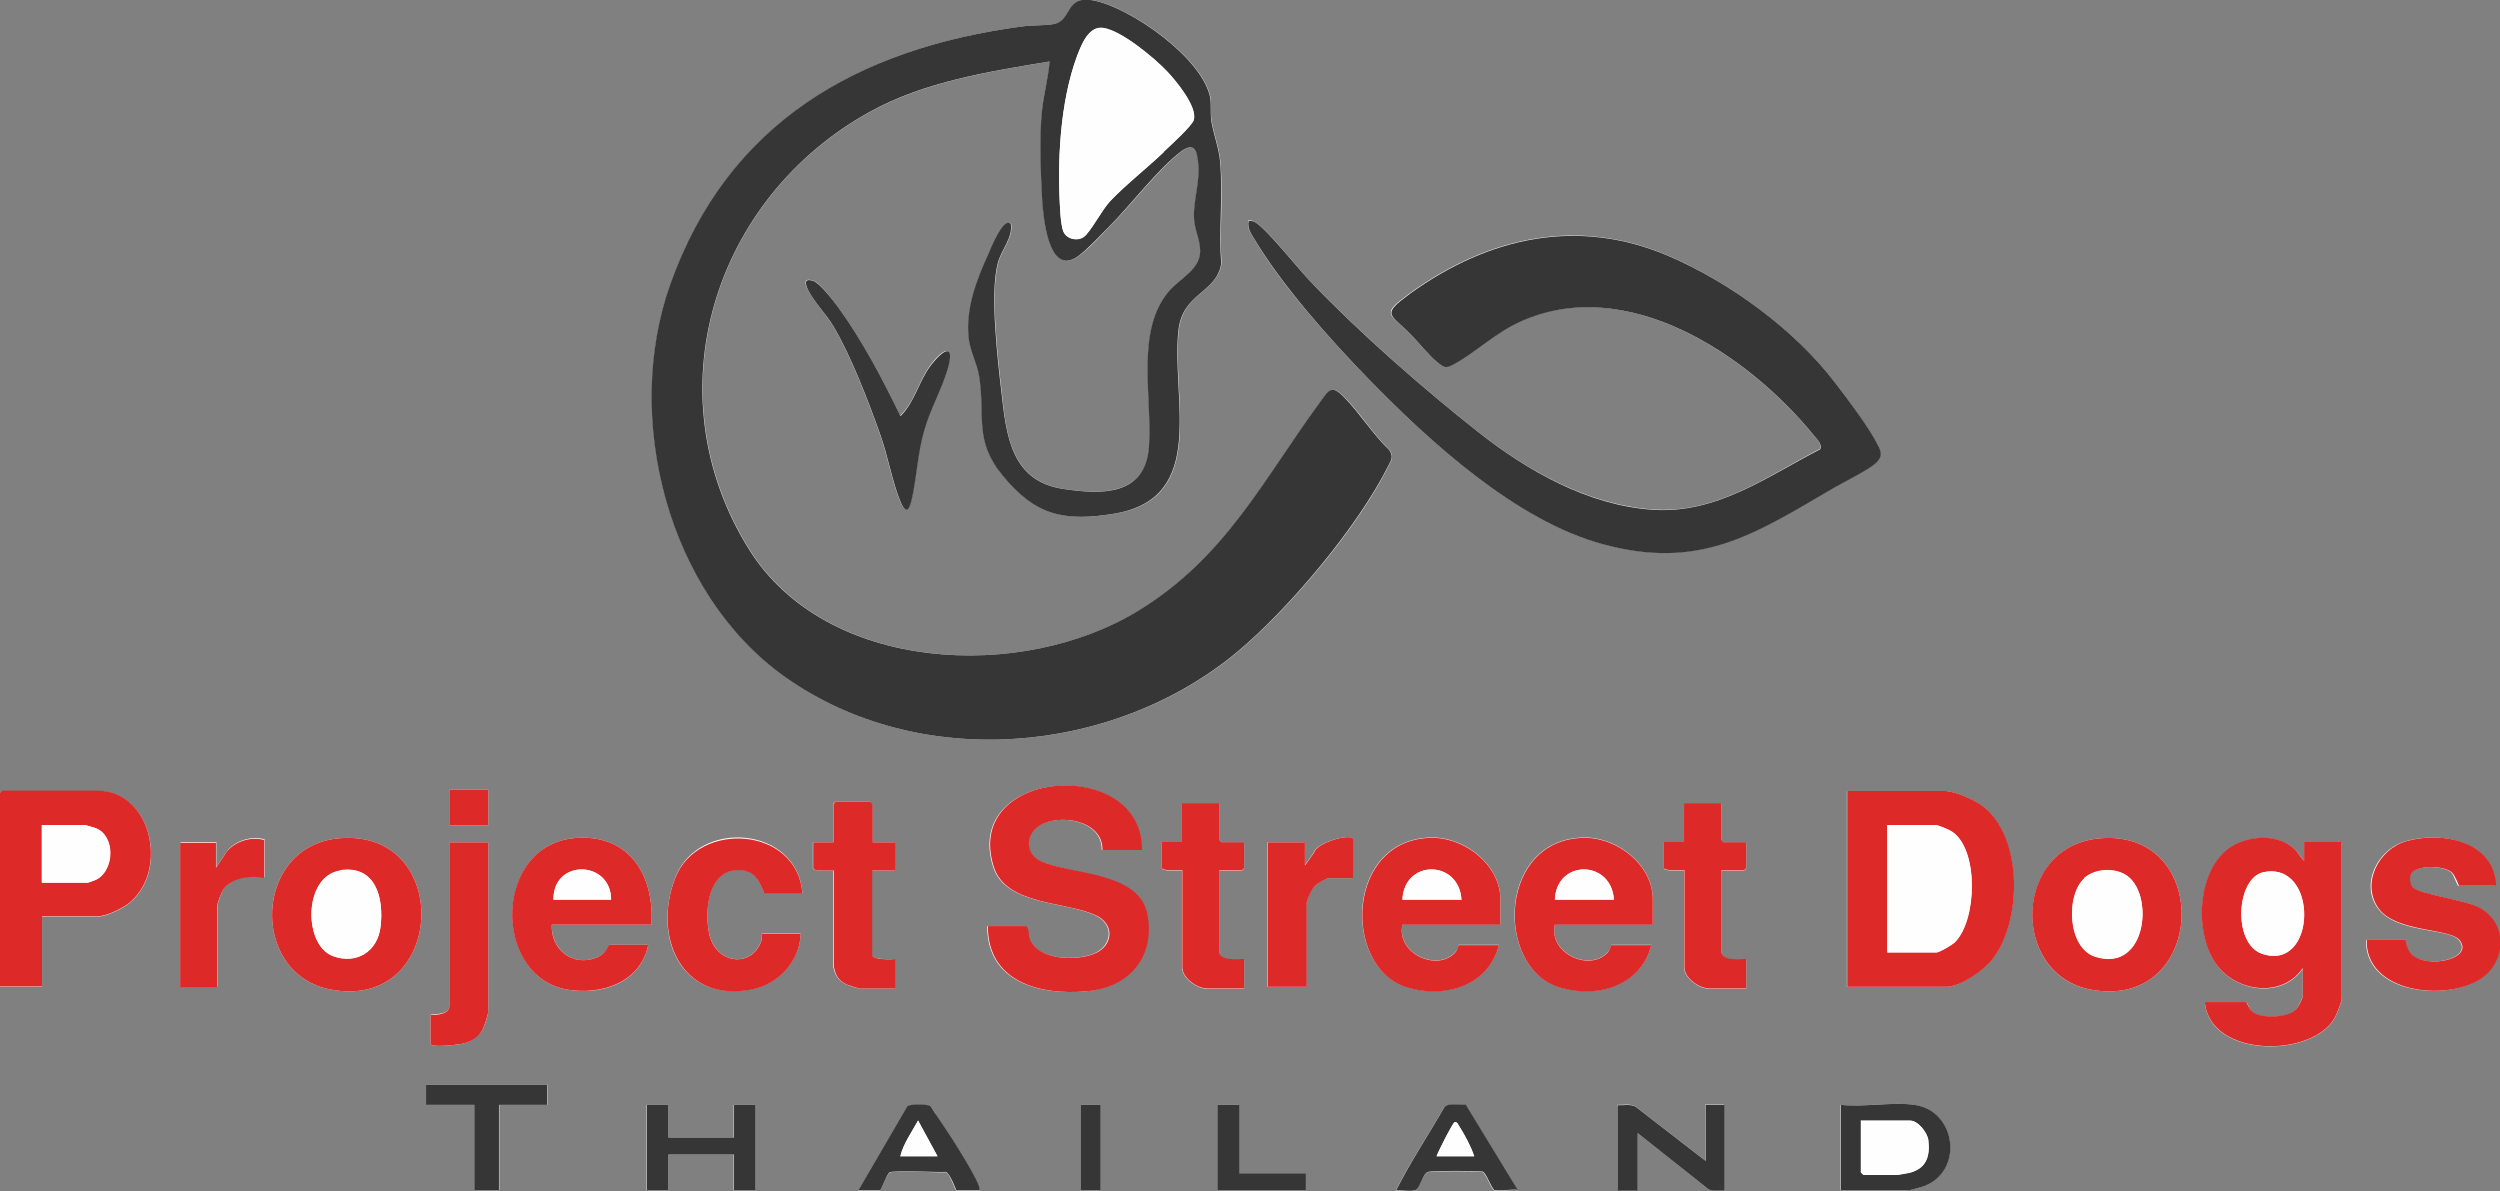 <?xml version="1.0" encoding="UTF-8"?><svg id="Layer_1" xmlns="http://www.w3.org/2000/svg" viewBox="0 0 72 34.3"><rect x="0" y="0" width="72" height="34.3" fill="#808080" stroke="none"/><defs><style>.cls-1{fill:#de2929;}.cls-2{fill:#363636;}.cls-3{fill:#fefefe;}</style></defs><path class="cls-3" d="M29.11,6.44c-.2-.18-.57.73-.63.86-.35.77-.67,1.6-.57,2.46.04.35.25.71.3,1.08.18,1.14-.16,1.85.68,2.86.95,1.15,1.79,1.33,3.23,1.09,2.69-.45,1.61-3.33,1.83-5.29.12-1.06,1.08-1.06,1.23-1.9-.06-.95.05-2-.03-2.93-.03-.4-.2-.82-.26-1.22-.03-.2,0-.44-.02-.6-.18-1.15-2.3-2.64-3.38-2.84-.81-.15-.6.57-1.12.68-.26.05-.63.03-.91.07-4.74.63-8.49,2.77-10.15,7.44-1.36,3.84-.07,8.89,3.3,11.29,3.86,2.75,9.47,2.26,13.05-.73,1.49-1.25,3.47-3.6,4.33-5.34.09-.18.16-.26.03-.46-.47-.45-.85-1.07-1.3-1.52-.37-.38-.44-.21-.7.15-1.66,2.26-2.71,4.46-5.23,6-3.34,2.04-8.98,1.8-11.21-1.77-2.8-4.49-1.03-10.13,3.5-12.61,1.57-.86,3.42-1.15,5.16-1.44-.04.47-.18.94-.22,1.41-.08.77-.04,1.72,0,2.51.03.5.17,2.33,1.05,1.68.29-.21.62-.57.87-.83.63-.63,1.44-1.69,2.1-2.19.18-.14.38-.18.44.1.13.61-.04,1.04-.08,1.6-.04.49.13.69.17,1.08.07.61-.56.85-.89,1.25-.98,1.15-.48,3.07-.58,4.48s-1.37,1.39-2.48,1.22c-1.49-.23-1.64-1.54-1.77-2.79-.11-.95-.33-2.82-.11-3.69.1-.41.45-.75.38-1.16ZM40.64,9.64c.22.23.5.58.73.77s.25.2.51.06c.63-.35,1.19-.9,1.88-1.21,3.07-1.39,6.57.95,8.47,3.27.09.11.25.26.18.4-1.55.81-2.99,1.88-4.84,1.74s-3.59-1.12-5.01-2.24c-1.59-1.25-3.41-2.86-4.82-4.32-.32-.34-1.31-1.59-1.62-1.73-.06-.03-.11-.04-.17-.03-.04.21.05.33.15.5.81,1.37,2.18,2.9,3.3,4.05,1.76,1.81,4.27,4.09,6.74,4.76,2.79.76,4.34-.26,6.63-1.6.29-.17,1.03-.54,1.24-.73.19-.18.18-.29.07-.51-.25-.5-.88-1.34-1.24-1.81-1.16-1.51-3.03-2.89-4.78-3.64-2.62-1.13-5.2-.55-7.45,1.07-.87.63-.6.57.02,1.19ZM25.93,11.99c-.51-1.06-1.11-2.2-1.8-3.15-.14-.19-.51-.7-.72-.76-.22-.07-.25.02-.17.21.15.34.54.74.75,1.09.51.86,1.01,2.16,1.35,3.12.22.61.35,1.37.58,1.93.18.43.27.21.34-.11.14-.65.16-1.28.35-1.94.17-.6.51-1.17.67-1.75.23-.8-.16-.55-.48-.12-.34.45-.46,1.07-.88,1.47ZM32.87,24.48c.04-2.7-5.17-2.37-4.27.48.35,1.12,2.06.99,2.94,1.4.56.26.5.88-.05,1.11-.52.21-1.64.18-1.86-.45-.05-.13,0-.26-.1-.35h-1.1c0,1.61,1.49,2,2.84,1.88,1.19-.11,1.96-1,1.76-2.2s-2.19-1.15-3.07-1.55c-.45-.21-.45-.76-.06-1.01.57-.37,1.85-.18,1.83.69h1.12ZM14.06,22.74h-1.12v1.03h1.12v-1.03ZM1.21,26.4h1.59c.27,0,.73-.23.94-.4,1.13-.95.62-3.22-.94-3.22H.07s-.07.06-.07.07v5.57h1.21v-2.01ZM53.2,28.42h2.84c.41,0,1.06-.47,1.32-.78.87-1.07.9-3.5-.25-4.41-.24-.19-.82-.45-1.12-.45h-2.8v5.64ZM25.12,24.26v-1.1s-.06-.07-.07-.07h-.99s-.07.06-.07.07v1.1h-.58v.74c0,.11.48.06.58.07v2.74c.06.28.14.43.4.55.04.02.32.11.34.11h1.05v-.85c-.1,0-.67.03-.67-.11v-2.44h.67v-.81h-.67ZM35.11,23.14h-1.07v1.12h-.58v.74c0,.11.48.06.58.07v2.79c.01.33.45.62.74.62h1.05v-.85c-.22,0-.72.09-.72-.25v-2.3h.65s.07-.06.07-.07v-.74h-.65s-.07-.06-.07-.07v-1.05ZM49.57,23.14h-1.07v1.12h-.58v.74c0,.11.48.06.58.07v2.79c.01.33.45.62.74.62h1.05v-.85c-.22,0-.72.09-.72-.25v-2.3h.65s.07-.06.07-.07v-.74h-.65s-.07-.06-.07-.07v-1.05ZM7.61,24.17c-.37-.1-.79.03-1.05.31l-.33.49v-.72h-1.03v4.16h1.07v-2.35c0-.08.13-.41.19-.49.23-.31.81-.39,1.16-.3v-1.12ZM9.8,24.14c-2.51.19-2.63,3.92-.27,4.36,3.31.62,3.54-4.61.27-4.36ZM18.76,26.63c.09-1.38-.6-2.58-2.12-2.5-2.43.13-2.48,3.98-.31,4.37,1,.18,2.12-.2,2.34-1.29h-1.12s-.07.25-.37.37c-.69.27-1.31-.23-1.29-.95h2.87ZM23.11,25.73c-.13-1.93-2.99-2.18-3.66-.46s.16,3.61,2.19,3.22c.77-.15,1.39-.8,1.42-1.6h-1.12s0,.14-.01.19c-.27.81-1.33.7-1.51-.22-.13-.65-.04-1.83.87-1.81.44.01.58.31.72.67h1.1ZM38.96,25.29v-1.1c0-.23-1.06.08-1.12.36l-.27.38v-.67h-1.07v4.16h1.12v-2.39c0-.1.16-.43.24-.52.06-.06.34-.22.4-.22h.69ZM43.21,26.63v-.74c0-.98-1.01-1.77-1.95-1.77-2.5,0-2.61,3.68-.79,4.29,1.09.36,2.39,0,2.7-1.2h-1.16s0,.11-.09.2c-.51.6-1.72.04-1.53-.79h2.82ZM47.6,26.63v-.74c0-.98-1.01-1.77-1.95-1.77-2.5,0-2.61,3.68-.79,4.29,1.09.36,2.39,0,2.7-1.2h-1.16s0,.11-.09.2c-.51.6-1.72.04-1.53-.79h2.82ZM60.53,24.14c-2.56.17-2.65,3.93-.32,4.36,3.33.62,3.54-4.58.32-4.36ZM66.32,27.88v.83s-.15.32-.19.37c-.25.25-1.08.29-1.31.02-.04-.05-.1-.23-.13-.23h-1.19c.14,1.61,3.1,1.6,3.74.45.06-.11.2-.45.2-.56v-4.5h-1.07v.54c-.11-.09-.16-.23-.27-.33-.47-.44-1.27-.41-1.79-.1-1.05.61-1.14,2.59-.42,3.48.6.74,1.86.89,2.44.04ZM71.87,25.51c-.06-1.3-1.57-1.58-2.6-1.28-.79.23-1.31,1.23-.78,1.94s2.04.56,2.32.9c.46.54-.93.86-1.39.4-.12-.12-.13-.4-.16-.4h-1.12c-.03,1.53,2.23,1.77,3.24,1.15.8-.49.85-1.66-.03-2.1-.4-.2-1.73-.38-1.89-.57-.09-.11-.1-.36.01-.45.23-.18.91-.17,1.13.03.08.08.16.38.2.38h1.05ZM14.06,24.26h-1.12v4.72c0,.28-.54.21-.54.25v.83c0,.12.75.03.86.01.26-.05.48-.17.63-.4.06-.1.17-.44.17-.55v-4.86ZM15.76,31.24h-3.49v.58h1.39v2.46h.72v-2.46h1.39v-.58ZM19.25,31.82h-.63v2.46h.63v-1.03h1.88v1.03h.63v-2.46h-.63v.94h-1.88v-.94ZM28.21,34.28c.01-.05,0-.09-.02-.13-.17-.44-.92-1.57-1.21-2.01-.04-.06-.14-.24-.18-.27-.09-.07-.59-.07-.67,0l-1.41,2.42h.63s.19-.44.26-.51c.1-.09,1.39,0,1.63-.02.12.04.27.53.3.53h.67ZM31.7,31.82h-.58v2.46h.58v-2.46ZM35.69,31.82h-.63v2.46h2.55v-.49h-1.93v-1.97ZM43.05,34.28c.14.04.48-.03.65,0l-1.5-2.46c-.18.03-.48-.06-.61.07-.45.8-.98,1.57-1.39,2.4.15-.03.47.05.58-.02s.2-.46.34-.51c.13-.04,1.37-.03,1.56-.01.11.01.27.51.36.54ZM49.12,33.43l-2.03-1.57c-.16-.08-.35-.03-.52-.04v2.46h.58v-1.66l2.03,1.61c.14.08.32.03.47.04v-2.46h-.54v1.61ZM55.14,31.82c-.64-.09-1.47.07-2.13,0v2.46h1.95s.36-.09.42-.11c1.19-.42.96-2.18-.25-2.35Z"/><path class="cls-2" d="M29.11,6.44c.07.41-.28.75-.38,1.16-.22.87,0,2.74.11,3.69.14,1.25.28,2.56,1.77,2.79,1.11.17,2.38.21,2.48-1.22s-.4-3.33.58-4.48c.34-.4.96-.64.89-1.25-.04-.39-.21-.59-.17-1.08.04-.56.21-.99.08-1.6-.06-.28-.25-.24-.44-.1-.67.5-1.48,1.57-2.1,2.19-.26.26-.59.62-.87.83-.88.65-1.02-1.18-1.05-1.68-.04-.78-.08-1.73,0-2.51.05-.47.18-.94.22-1.41-1.75.29-3.6.58-5.16,1.44-4.52,2.48-6.3,8.12-3.5,12.61,2.23,3.57,7.87,3.81,11.21,1.77,2.52-1.54,3.58-3.75,5.23-6,.26-.36.33-.53.7-.15.45.46.83,1.07,1.3,1.52.13.2.06.28-.03.46-.87,1.74-2.84,4.09-4.33,5.34-3.58,2.99-9.18,3.48-13.05.73-3.37-2.4-4.66-7.45-3.3-11.29,1.66-4.68,5.41-6.81,10.15-7.44.29-.04.65-.02.91-.07.52-.11.31-.83,1.12-.68,1.08.2,3.2,1.69,3.38,2.84.02.15,0,.4.02.6.06.4.23.82.26,1.22.08.93-.04,1.99.03,2.93-.14.84-1.11.84-1.23,1.9-.22,1.96.86,4.83-1.83,5.29-1.44.24-2.28.07-3.23-1.09-.84-1.01-.5-1.72-.68-2.86-.06-.38-.26-.73-.3-1.08-.1-.87.22-1.69.57-2.46.06-.14.43-1.05.63-.86ZM33.52,4.37c.17-.16.81-.74.86-.91.11-.37-.52-1.14-.77-1.4-.37-.39-1.32-1.18-1.84-1.25-.41-.06-.62.47-.74.78-.51,1.36-.59,3.12-.49,4.57,0,.12.04.4.08.5.09.23.4.3.59.17s.53-.79.76-1.03c.46-.49,1.06-.95,1.55-1.42Z"/><path class="cls-2" d="M40.64,9.64c-.61-.62-.88-.56-.02-1.19,2.25-1.62,4.83-2.2,7.45-1.07,1.75.75,3.62,2.12,4.78,3.64.36.47.99,1.3,1.24,1.81.11.21.12.33-.07.51-.2.19-.95.56-1.24.73-2.29,1.34-3.84,2.36-6.63,1.6-2.48-.67-4.98-2.95-6.74-4.76-1.12-1.15-2.48-2.68-3.3-4.05-.1-.17-.19-.29-.15-.5.06,0,.11,0,.17.03.31.15,1.3,1.4,1.62,1.73,1.4,1.46,3.22,3.06,4.82,4.32,1.42,1.12,3.16,2.11,5.01,2.24s3.29-.94,4.84-1.74c.07-.14-.09-.29-.18-.4-1.9-2.33-5.4-4.67-8.47-3.27-.69.31-1.25.86-1.88,1.21-.26.14-.29.12-.51-.06-.23-.19-.51-.54-.73-.77Z"/><path class="cls-1" d="M53.2,28.42v-5.64h2.8c.3,0,.88.26,1.12.45,1.15.9,1.12,3.33.25,4.41-.26.32-.91.78-1.32.78h-2.84ZM54.36,27.43h1.41c.07,0,.45-.22.52-.29.64-.62.71-2.68-.08-3.19-.09-.06-.39-.19-.49-.19h-1.37v3.67Z"/><path class="cls-1" d="M66.32,27.88c-.58.85-1.84.7-2.44-.04-.72-.89-.63-2.86.42-3.48.53-.31,1.33-.34,1.79.1.11.1.16.24.27.33v-.54h1.08v4.5c0,.11-.14.45-.2.56-.64,1.16-3.6,1.16-3.74-.45h1.19s.09.18.13.23c.23.27,1.06.23,1.31-.02.04-.04.19-.32.19-.37v-.83ZM65.19,25.12c-.79.16-.9,2.06-.04,2.35,1.58.53,1.64-2.68.04-2.35Z"/><path class="cls-1" d="M32.87,24.48h-1.12c.02-.87-1.27-1.06-1.83-.69-.4.26-.39.81.06,1.01.87.4,2.85.29,3.07,1.55s-.57,2.1-1.76,2.2c-1.35.12-2.84-.27-2.84-1.88h1.1c.1.08.06.22.1.35.22.64,1.35.66,1.86.45.55-.22.61-.85.05-1.11-.89-.41-2.59-.28-2.94-1.4-.9-2.86,4.3-3.19,4.27-.48Z"/><path class="cls-1" d="M1.21,26.4v2.01H0v-5.57s.06-.07.07-.07h2.73c1.56,0,2.06,2.27.94,3.22-.21.17-.67.4-.94.4h-1.59ZM1.21,25.42h1.32s.23-.08.26-.1c.5-.28.53-1.25-.04-1.47-.04-.01-.3-.09-.32-.09h-1.23v1.66Z"/><path class="cls-1" d="M18.76,26.63h-2.87c-.03.72.6,1.22,1.29.95.3-.12.34-.37.37-.37h1.12c-.22,1.08-1.34,1.46-2.34,1.29-2.18-.39-2.13-4.24.31-4.37,1.52-.08,2.21,1.12,2.12,2.5ZM17.6,25.91c0-1.14-1.67-1.18-1.66,0h1.66Z"/><path class="cls-1" d="M43.21,26.63h-2.82c-.19.83,1.02,1.38,1.53.79.08-.1.08-.2.09-.2h1.16c-.31,1.2-1.61,1.56-2.7,1.2-1.81-.61-1.7-4.29.79-4.29.94,0,1.95.79,1.95,1.77v.74ZM42.09,25.91c-.07-1.15-1.65-1.17-1.7,0h1.7Z"/><path class="cls-1" d="M47.6,26.63h-2.82c-.19.83,1.02,1.38,1.53.79.08-.1.08-.2.09-.2h1.16c-.31,1.2-1.61,1.56-2.7,1.2-1.81-.61-1.7-4.29.79-4.29.94,0,1.95.79,1.95,1.77v.74ZM46.48,25.91c-.07-1.15-1.65-1.17-1.7,0h1.7Z"/><path class="cls-1" d="M9.8,24.14c3.27-.25,3.04,4.98-.27,4.36-2.36-.44-2.24-4.17.27-4.36ZM9.79,25.07c-1.06.17-1.06,2.15-.2,2.46.68.25,1.29-.13,1.37-.85.1-.82-.14-1.78-1.17-1.62Z"/><path class="cls-1" d="M60.53,24.14c3.22-.22,3.01,4.98-.32,4.36-2.33-.44-2.25-4.19.32-4.36ZM60.02,25.3c-.53.49-.47,2,.33,2.25,1.5.47,1.71-1.88.85-2.37-.35-.2-.89-.16-1.18.11Z"/><path class="cls-1" d="M71.87,25.51h-1.05s-.12-.3-.2-.38c-.22-.2-.9-.21-1.13-.03-.11.09-.1.34-.01.45.16.19,1.5.37,1.89.57.88.44.83,1.61.03,2.1-1.01.62-3.27.37-3.24-1.15h1.12s.04.28.16.4c.46.46,1.84.14,1.39-.4-.29-.34-1.82-.22-2.32-.9-.52-.71-.01-1.71.78-1.94,1.03-.3,2.54-.02,2.6,1.28Z"/><path class="cls-1" d="M23.11,25.73h-1.1c-.14-.36-.28-.66-.72-.67-.9-.02-1,1.16-.87,1.81.18.91,1.24,1.02,1.51.22.02-.05,0-.19.01-.19h1.12c-.03.8-.65,1.45-1.42,1.6-2.03.39-2.85-1.55-2.19-3.22s3.53-1.47,3.66.46Z"/><path class="cls-1" d="M25.12,24.26h.67v.81h-.67v2.44c0,.14.57.12.67.11v.85h-1.05s-.29-.09-.34-.11c-.26-.12-.34-.27-.39-.55v-2.74c-.11-.01-.59.04-.59-.07v-.74h.58v-1.1s.06-.07.07-.07h.99s.07.06.07.07v1.1Z"/><path class="cls-1" d="M35.11,23.14v1.05s.06.07.07.07h.65v.74s-.06.07-.07.07h-.65v2.3c0,.33.5.24.72.25v.85h-1.05c-.29,0-.73-.29-.73-.62v-2.79c-.11-.01-.59.04-.59-.07v-.74h.58v-1.12h1.07Z"/><path class="cls-1" d="M49.57,23.14v1.05s.06.07.07.07h.65v.74s-.06.07-.07.07h-.65v2.3c0,.33.5.24.72.25v.85h-1.05c-.29,0-.73-.29-.73-.62v-2.79c-.11-.01-.59.04-.59-.07v-.74h.58v-1.12h1.07Z"/><path class="cls-1" d="M14.06,24.26v4.86c0,.1-.11.44-.17.55-.14.24-.36.35-.63.4-.12.02-.86.11-.86-.01v-.83s.54.03.54-.25v-4.72h1.12Z"/><path class="cls-1" d="M38.96,25.29h-.69c-.06,0-.34.16-.4.22-.08.08-.24.41-.24.52v2.39h-1.12v-4.16h1.07v.67l.27-.38c.06-.28,1.12-.59,1.12-.36v1.1Z"/><path class="cls-1" d="M7.61,24.17v1.12c-.35-.09-.93-.01-1.16.3-.06.08-.19.4-.19.49v2.35h-1.07v-4.16h1.03v.72l.33-.49c.26-.28.68-.41,1.05-.31Z"/><path class="cls-2" d="M25.93,11.99c.41-.4.54-1.03.88-1.47s.71-.68.48.12c-.17.58-.5,1.15-.67,1.75-.19.66-.21,1.29-.35,1.94-.07.32-.16.54-.34.11-.23-.56-.36-1.32-.58-1.93-.34-.96-.84-2.26-1.35-3.12-.2-.34-.6-.74-.75-1.09-.08-.19-.05-.28.17-.21.2.07.58.57.72.76.69.95,1.29,2.09,1.8,3.15Z"/><path class="cls-2" d="M55.14,31.82c1.21.17,1.43,1.93.25,2.35-.06.02-.39.11-.42.11h-1.95v-2.46c.66.07,1.49-.09,2.13,0ZM53.6,32.27v1.5s.06.07.07.07h.99s.3-.05.34-.06c.48-.13.59-.47.54-.94-.03-.22-.29-.56-.52-.56h-1.41Z"/><path class="cls-2" d="M49.12,33.43v-1.61h.54v2.46c-.16-.01-.33.04-.47-.04l-2.03-1.61v1.66h-.58v-2.46c.17.01.36-.04.52.04l2.03,1.57Z"/><polygon class="cls-2" points="19.25 31.82 19.25 32.76 21.14 32.76 21.14 31.82 21.76 31.82 21.76 34.28 21.14 34.28 21.14 33.25 19.25 33.25 19.25 34.28 18.63 34.28 18.63 31.82 19.25 31.82"/><polygon class="cls-2" points="15.76 31.24 15.76 31.82 14.37 31.82 14.37 34.28 13.66 34.28 13.66 31.82 12.27 31.82 12.27 31.24 15.76 31.24"/><path class="cls-2" d="M28.21,34.28h-.67s-.18-.49-.3-.53c-.24.02-1.53-.06-1.63.02-.07.06-.24.51-.26.51h-.63l1.41-2.42c.08-.07.58-.07.67,0,.03.03.13.21.18.27.3.44,1.04,1.57,1.21,2.01.02.05.04.08.02.13ZM27,33.3l-.56-1.03c-.18.33-.43.67-.51,1.03h1.07Z"/><path class="cls-2" d="M43.05,34.28c-.09-.03-.25-.53-.36-.54-.19-.02-1.43-.03-1.56.01-.15.04-.22.43-.34.51s-.44,0-.58.02c.41-.82.93-1.59,1.39-2.4.13-.13.43-.04.61-.07l1.5,2.46c-.17-.03-.51.04-.65,0ZM42.45,33.3c-.09-.28-.28-.63-.44-.88-.03-.04-.05-.12-.12-.1-.05.01-.48.86-.52.98h1.07Z"/><polygon class="cls-2" points="35.69 31.82 35.69 33.79 37.61 33.79 37.61 34.28 35.06 34.28 35.06 31.82 35.69 31.82"/><rect class="cls-2" x="31.12" y="31.82" width=".58" height="2.46"/><rect class="cls-1" x="12.94" y="22.74" width="1.12" height="1.03"/><path class="cls-3" d="M33.52,4.37c-.49.47-1.09.94-1.55,1.42-.23.24-.57.9-.76,1.03s-.5.06-.59-.17c-.04-.1-.07-.38-.08-.5-.1-1.45-.02-3.21.49-4.57.12-.31.33-.84.74-.78.52.07,1.47.86,1.84,1.25.25.26.89,1.03.77,1.4-.05.17-.69.75-.86.91Z"/><path class="cls-3" d="M54.36,27.43v-3.67h1.37c.09,0,.4.13.49.19.78.52.72,2.57.08,3.19-.07.07-.44.29-.52.29h-1.41Z"/><path class="cls-3" d="M65.19,25.12c1.59-.33,1.54,2.88-.04,2.35-.86-.29-.75-2.19.04-2.35Z"/><path class="cls-3" d="M1.21,25.42v-1.66h1.23s.28.07.32.09c.57.23.54,1.19.04,1.47-.03.02-.25.1-.26.1h-1.32Z"/><path class="cls-3" d="M17.6,25.91h-1.66c-.02-1.18,1.65-1.14,1.66,0Z"/><path class="cls-3" d="M42.09,25.91h-1.7c.05-1.17,1.63-1.15,1.7,0Z"/><path class="cls-3" d="M46.48,25.91h-1.7c.05-1.17,1.63-1.15,1.7,0Z"/><path class="cls-3" d="M9.79,25.07c1.03-.16,1.27.8,1.17,1.62-.08.71-.69,1.1-1.37.85-.86-.32-.85-2.3.2-2.46Z"/><path class="cls-3" d="M60.02,25.3c.29-.27.83-.31,1.18-.11.86.49.65,2.84-.85,2.37-.81-.25-.86-1.76-.33-2.25Z"/><path class="cls-3" d="M53.6,32.27h1.41c.22,0,.49.34.52.56.06.47-.05.82-.54.94-.04.01-.32.06-.34.06h-.99s-.07-.06-.07-.07v-1.5Z"/><path class="cls-3" d="M27,33.3h-1.07c.09-.36.34-.7.51-1.03l.56,1.03Z"/><path class="cls-3" d="M42.45,33.3h-1.07c.04-.13.46-.97.52-.98.07-.02.09.06.12.1.16.25.35.6.44.88Z"/></svg>